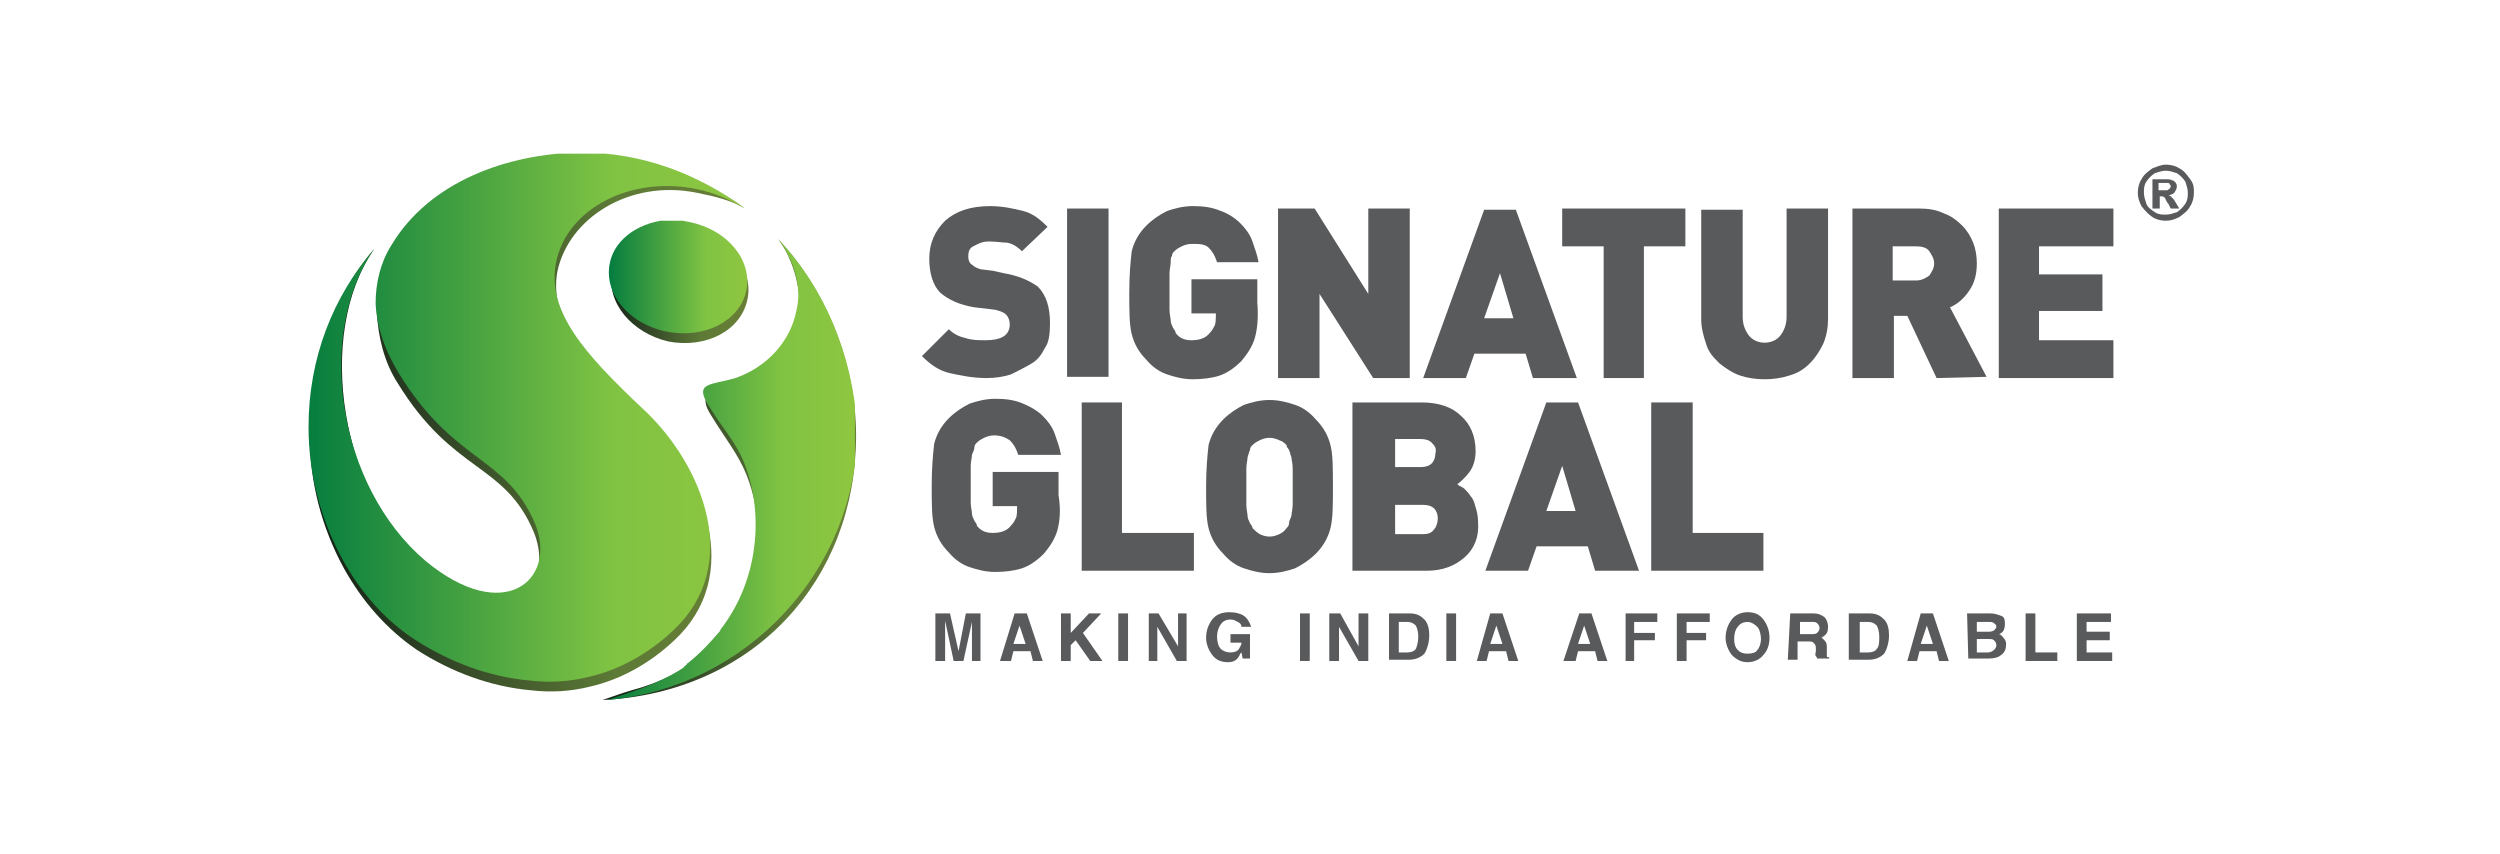 <?xml version="1.0" encoding="utf-8"?>
<!-- Generator: Adobe Illustrator 23.0.5, SVG Export Plug-In . SVG Version: 6.00 Build 0)  -->
<svg version="1.1" id="Layer_1" xmlns="http://www.w3.org/2000/svg" xmlns:xlink="http://www.w3.org/1999/xlink" x="0px" y="0px"
	 viewBox="0 0 205 70" style="enable-background:new 0 0 205 70;" xml:space="preserve">
<style type="text/css">
	.st0{fill:#595A5C;}
	.st1{clip-path:url(#SVGID_7_);fill:url(#SVGID_8_);}
	.st2{clip-path:url(#SVGID_9_);fill:url(#SVGID_10_);}
	.st3{clip-path:url(#SVGID_11_);fill:url(#SVGID_12_);}
	.st4{clip-path:url(#SVGID_13_);fill:url(#SVGID_14_);}
	.st5{clip-path:url(#SVGID_15_);fill:url(#SVGID_16_);}
	.st6{clip-path:url(#SVGID_17_);fill:url(#SVGID_18_);}
</style>
<g>
	<path class="st0" d="M85.7,28.5c-0.3,0.6-0.6,1-1.1,1.3s-1.1,0.6-1.7,0.9c-0.6,0.2-1.3,0.3-2,0.3c-1.1,0-2.1-0.2-3-0.4
		c-0.9-0.2-1.6-0.7-2.3-1.4l2.2-2.2c0.3,0.3,0.8,0.6,1.3,0.7c0.6,0.2,1.1,0.2,1.7,0.2c1.3,0,2-0.4,2-1.3c0-0.3-0.1-0.6-0.3-0.8
		c-0.2-0.2-0.5-0.3-0.9-0.4l-0.8-0.1l-0.9-0.1c-1.2-0.2-2.1-0.6-2.8-1.2c-0.6-0.6-0.9-1.6-0.9-2.8c0-1.3,0.5-2.3,1.3-3.1
		c0.9-0.8,2.1-1.2,3.7-1.2c1,0,1.9,0.2,2.7,0.4c0.8,0.2,1.4,0.7,2,1.3l-2.1,2c-0.3-0.3-0.7-0.6-1.2-0.7c-0.4,0-0.9-0.1-1.5-0.1
		c-0.6,0-0.9,0.2-1.3,0.4s-0.4,0.6-0.4,0.9c0,0.2,0.1,0.5,0.3,0.6c0.2,0.2,0.6,0.4,0.9,0.4l0.8,0.1l0.9,0.2c1.2,0.2,2.1,0.6,2.8,1.1
		c0.7,0.7,1,1.7,1,3C86.1,27.4,86,28.1,85.7,28.5"/>
	<rect x="87.5" y="17.1" class="st0" width="3.4" height="13.8"/>
	<path class="st0" d="M102.9,27.7c-0.2,0.7-0.6,1.3-1.1,1.9c-0.6,0.6-1.2,1-1.8,1.2c-0.6,0.2-1.4,0.3-2.2,0.3
		c-0.8,0-1.5-0.2-2.1-0.4c-0.6-0.2-1.2-0.6-1.7-1.2c-0.6-0.6-1-1.3-1.2-2.1c-0.2-0.8-0.2-1.9-0.2-3.4c0-1.5,0.1-2.5,0.2-3.4
		c0.2-0.8,0.6-1.5,1.2-2.1c0.5-0.5,1.1-0.9,1.7-1.2c0.6-0.2,1.3-0.4,2.1-0.4c0.9,0,1.6,0.1,2.3,0.4c0.6,0.2,1.2,0.6,1.6,1
		s0.8,0.9,1,1.5s0.4,1.1,0.5,1.7h-3.4c-0.2-0.6-0.4-0.9-0.7-1.2S98.3,20,97.7,20c-0.3,0-0.6,0.1-0.8,0.2s-0.4,0.2-0.6,0.4
		c-0.1,0.1-0.2,0.2-0.2,0.4C96,21.1,96,21.2,96,21.5c0,0.2-0.1,0.6-0.1,0.9s0,0.9,0,1.5c0,0.6,0,1.1,0,1.5c0,0.4,0.1,0.7,0.1,0.9
		c0,0.2,0.1,0.4,0.2,0.6s0.2,0.2,0.2,0.4c0.3,0.4,0.7,0.6,1.3,0.6c0.7,0,1.2-0.2,1.5-0.6c0.2-0.2,0.3-0.4,0.4-0.6
		c0.1-0.2,0.1-0.6,0.1-0.8v-0.2h-2v-2.8h5.4v1.9C103.2,26,103.1,27,102.9,27.7"/>
	<polygon class="st0" points="112.6,31 108.2,24.1 108.2,31 104.8,31 104.8,17.1 107.8,17.1 112.2,24.1 112.2,17.1 115.6,17.1 
		115.6,31 	"/>
	<path class="st0" d="M125.7,31l-0.6-2h-4.2l-0.7,2h-3.5l5-13.8h2.6l5,13.8H125.7z M123,22.4l-1.3,3.7h2.4L123,22.4z"/>
	<polygon class="st0" points="134.8,20.2 134.8,31 131.5,31 131.5,20.2 128.1,20.2 128.1,17.1 138.2,17.1 138.2,20.2 	"/>
	<path class="st0" d="M149.5,28.2c-0.3,0.6-0.6,1.1-1.1,1.6c-0.5,0.5-1,0.8-1.7,1c-0.6,0.2-1.3,0.3-2,0.3s-1.4-0.1-2-0.3
		s-1.2-0.6-1.7-1c-0.5-0.5-0.9-0.9-1.1-1.6c-0.2-0.6-0.4-1.3-0.4-2v-9h3.4V26c0,0.6,0.2,1.1,0.5,1.5c0.3,0.4,0.8,0.6,1.3,0.6
		s1-0.2,1.3-0.6c0.3-0.4,0.5-0.9,0.5-1.5v-8.9h3.4v9C149.9,26.8,149.8,27.5,149.5,28.2"/>
	<path class="st0" d="M158.8,31l-2.4-5.1h-1.1V31h-3.4V17.1h5.5c0.7,0,1.4,0.1,2,0.4c0.6,0.2,1.1,0.6,1.5,1c0.4,0.4,0.7,0.9,0.9,1.4
		s0.3,1.1,0.3,1.7c0,0.9-0.2,1.6-0.6,2.2c-0.4,0.6-0.9,1.1-1.6,1.4l3,5.7L158.8,31L158.8,31z M158.2,20.6c-0.2-0.3-0.6-0.4-1.1-0.4
		h-1.9V23h1.9c0.5,0,0.8-0.2,1.1-0.4c0.2-0.3,0.4-0.6,0.4-1C158.6,21.2,158.4,20.9,158.2,20.6"/>
	<polygon class="st0" points="163.9,31 163.9,17.1 173.3,17.1 173.3,20.2 167.2,20.2 167.2,22.5 172.4,22.5 172.4,25.5 167.2,25.5 
		167.2,27.9 173.3,27.9 173.3,31 	"/>
	<path class="st0" d="M86.7,43.5c-0.2,0.7-0.6,1.3-1.1,1.9c-0.6,0.6-1.2,1-1.8,1.2c-0.6,0.2-1.4,0.3-2.2,0.3c-0.8,0-1.5-0.2-2.1-0.4
		c-0.6-0.2-1.2-0.6-1.7-1.2c-0.6-0.6-1-1.3-1.2-2.1c-0.2-0.8-0.2-1.9-0.2-3.4c0-1.4,0.1-2.5,0.2-3.4c0.2-0.8,0.6-1.5,1.2-2.1
		c0.5-0.5,1.1-0.9,1.7-1.2c0.6-0.2,1.3-0.4,2.1-0.4c0.9,0,1.6,0.1,2.3,0.4c0.7,0.3,1.2,0.6,1.6,1c0.4,0.4,0.8,0.9,1,1.5
		c0.2,0.6,0.4,1.1,0.5,1.7h-3.5c-0.2-0.6-0.4-0.9-0.7-1.2c-0.3-0.2-0.7-0.4-1.3-0.4c-0.3,0-0.6,0.1-0.8,0.2s-0.4,0.2-0.6,0.4
		c-0.1,0.1-0.2,0.2-0.2,0.4s-0.1,0.3-0.2,0.6c0,0.2-0.1,0.6-0.1,0.9c0,0.4,0,0.9,0,1.5c0,0.6,0,1.1,0,1.5s0.1,0.7,0.1,0.9
		c0,0.2,0.1,0.4,0.2,0.6c0.1,0.2,0.2,0.2,0.2,0.4c0.3,0.4,0.7,0.6,1.3,0.6c0.7,0,1.2-0.2,1.5-0.6c0.2-0.2,0.3-0.4,0.4-0.6
		c0.1-0.2,0.1-0.6,0.1-0.8v-0.2h-2v-2.8h5.4v1.9C87,41.8,86.9,42.8,86.7,43.5"/>
	<polygon class="st0" points="88.7,46.8 88.7,33 92,33 92,43.7 97.9,43.7 97.9,46.8 	"/>
	<path class="st0" d="M109.1,43.3c-0.2,0.8-0.6,1.5-1.2,2.1c-0.5,0.5-1.1,0.9-1.7,1.2c-0.6,0.2-1.3,0.4-2.1,0.4
		c-0.8,0-1.5-0.2-2.1-0.4c-0.6-0.2-1.2-0.6-1.7-1.2c-0.6-0.6-1-1.3-1.2-2.1c-0.2-0.8-0.2-1.9-0.2-3.4c0-1.4,0.1-2.5,0.2-3.4
		c0.2-0.8,0.6-1.5,1.2-2.1c0.5-0.5,1.1-0.9,1.7-1.2c0.6-0.2,1.3-0.4,2.1-0.4c0.8,0,1.5,0.2,2.1,0.4c0.6,0.2,1.2,0.6,1.7,1.2
		c0.6,0.6,1,1.3,1.2,2.1s0.2,1.9,0.2,3.4C109.3,41.4,109.3,42.5,109.1,43.3 M106,38.4c0-0.4-0.1-0.7-0.1-0.9
		c-0.1-0.2-0.1-0.4-0.2-0.6c-0.1-0.2-0.2-0.2-0.2-0.4c-0.2-0.2-0.3-0.3-0.6-0.4c-0.2-0.1-0.5-0.2-0.8-0.2s-0.6,0.1-0.8,0.2
		c-0.2,0.1-0.4,0.2-0.6,0.4c-0.1,0.1-0.2,0.2-0.2,0.4c-0.1,0.2-0.1,0.3-0.2,0.6c0,0.2-0.1,0.6-0.1,0.9c0,0.4,0,0.9,0,1.5
		c0,0.6,0,1.1,0,1.5c0,0.4,0.1,0.7,0.1,0.9c0,0.2,0.1,0.4,0.2,0.6s0.2,0.2,0.2,0.4c0.2,0.2,0.3,0.3,0.6,0.5c0.2,0.1,0.5,0.2,0.8,0.2
		s0.6-0.1,0.8-0.2s0.4-0.2,0.6-0.5c0.1-0.1,0.2-0.2,0.2-0.4s0.1-0.3,0.2-0.6c0-0.2,0.1-0.6,0.1-0.9c0-0.4,0-0.9,0-1.5
		C106,39.2,106,38.8,106,38.4"/>
	<path class="st0" d="M120.1,45.7c-0.8,0.7-1.8,1.1-3.1,1.1h-6.1V33h5.7c1.4,0,2.5,0.4,3.2,1.1c0.8,0.7,1.2,1.7,1.2,2.9
		c0,0.7-0.2,1.3-0.5,1.7s-0.7,0.8-1,1c0.2,0.2,0.4,0.2,0.6,0.4s0.3,0.3,0.5,0.6c0.2,0.2,0.3,0.5,0.4,0.9c0.1,0.3,0.2,0.7,0.2,1.2
		C121.3,44,120.9,45,120.1,45.7 M117.4,36.3c-0.2-0.2-0.5-0.3-0.9-0.3h-2.1v2.3h2.1c0.4,0,0.7-0.1,0.9-0.3c0.2-0.2,0.3-0.5,0.3-0.8
		C117.8,36.8,117.7,36.6,117.4,36.3 M117.6,41.7c-0.2-0.2-0.5-0.3-0.9-0.3h-2.3v2.4h2.3c0.4,0,0.7-0.1,0.9-0.4
		c0.2-0.2,0.3-0.6,0.3-0.9C117.9,42.2,117.8,41.9,117.6,41.7"/>
	<path class="st0" d="M130.8,46.8l-0.6-2h-4.2l-0.7,2h-3.5l5-13.8h2.6l5,13.8H130.8z M128.1,38.2l-1.3,3.7h2.4L128.1,38.2z"/>
	<polygon class="st0" points="135.4,46.8 135.4,33 138.8,33 138.8,43.7 144.6,43.7 144.6,46.8 	"/>
	<polygon class="st0" points="77.5,54.2 77.1,54.2 76.7,54.2 76.7,50.3 77.3,50.3 77.9,50.3 78.6,53.4 78.6,53.4 79.2,50.3 
		79.8,50.3 80.4,50.3 80.4,54.2 80.1,54.2 79.7,54.2 79.7,51 79,54.2 78.6,54.2 78.2,54.2 77.5,50.9 	"/>
	<path class="st0" d="M83.2,50.3h0.5h0.5l1.3,3.9h-0.4h-0.4l-0.2-0.8h-1.4l-0.2,0.8h-0.4H82L83.2,50.3z M83.1,52.8h1l-0.5-1.5l0,0
		L83.1,52.8z"/>
	<polygon class="st0" points="87,50.3 87.4,50.3 87.8,50.3 87.8,51.9 89.3,50.3 89.8,50.3 90.3,50.3 88.8,51.9 90.4,54.2 89.9,54.2 
		89.4,54.2 88.2,52.5 87.8,52.9 87.8,54.2 87.4,54.2 87,54.2 	"/>
	<polygon class="st0" points="91.7,50.3 92.1,50.3 92.5,50.3 92.5,54.2 92.1,54.2 91.7,54.2 	"/>
	<polygon class="st0" points="94.9,54.2 94.6,54.2 94.2,54.2 94.2,50.3 94.6,50.3 95,50.3 96.6,53 96.6,50.3 97,50.3 97.3,50.3 
		97.3,54.2 96.9,54.2 96.5,54.2 94.9,51.4 	"/>
	<path class="st0" d="M100.7,54.3c-0.6,0-1-0.2-1.3-0.6c-0.3-0.4-0.5-0.9-0.5-1.4c0-0.6,0.2-1.1,0.5-1.5c0.3-0.4,0.8-0.6,1.4-0.6
		c0.5,0,0.9,0.1,1.2,0.3c0.3,0.2,0.5,0.6,0.6,0.9h-0.8c0-0.2-0.1-0.3-0.3-0.4c-0.2-0.1-0.3-0.2-0.6-0.2c-0.3,0-0.6,0.1-0.8,0.4
		c-0.2,0.3-0.3,0.6-0.3,1s0.1,0.8,0.3,1c0.2,0.2,0.5,0.3,0.8,0.3l0,0c0.3,0,0.6-0.1,0.7-0.3c0.1-0.2,0.2-0.3,0.2-0.5l0,0h-0.9v-0.7
		h1.6v2h-0.6l-0.1-0.5l-0.1,0.1C101.5,54.1,101.2,54.3,100.7,54.3L100.7,54.3z"/>
	<polygon class="st0" points="106.6,50.3 107,50.3 107.4,50.3 107.4,54.2 107,54.2 106.6,54.2 	"/>
	<polygon class="st0" points="109.8,54.2 109.4,54.2 109,54.2 109,50.3 109.4,50.3 109.9,50.3 111.4,53 111.4,50.3 111.8,50.3 
		112.2,50.3 112.2,54.2 111.8,54.2 111.4,54.2 109.8,51.4 	"/>
	<path class="st0" d="M113.9,50.3h0.4h1.3c0.6,0,0.9,0.2,1.2,0.5c0.3,0.3,0.4,0.8,0.4,1.3c0,0.6-0.2,1.2-0.4,1.5
		c-0.3,0.3-0.7,0.5-1.3,0.5h-1.2h-0.4V50.3z M114.7,53.5h0.7c0.3,0,0.6-0.1,0.7-0.3s0.2-0.6,0.2-1c0-0.4-0.1-0.7-0.2-0.9
		c-0.2-0.2-0.4-0.3-0.7-0.3h-0.7V53.5L114.7,53.5z"/>
	<polygon class="st0" points="118.6,50.3 119,50.3 119.4,50.3 119.4,54.2 119,54.2 118.6,54.2 	"/>
	<path class="st0" d="M122.2,50.3h0.5h0.5l1.3,3.9h-0.4h-0.4l-0.2-0.8h-1.4l-0.2,0.8h-0.4h-0.4L122.2,50.3z M122.2,52.8h1l-0.5-1.5
		l0,0L122.2,52.8z"/>
	<path class="st0" d="M129.5,50.3h0.5h0.5l1.3,3.9h-0.4H131l-0.2-0.8h-1.4l-0.2,0.8h-0.4h-0.6L129.5,50.3z M129.4,52.8h1l-0.5-1.5
		l0,0L129.4,52.8z"/>
	<polygon class="st0" points="133.3,54.2 133.3,50.3 135.9,50.3 135.9,50.7 135.9,51 134,51 134,51.9 135.7,51.9 135.7,52.2 
		135.7,52.5 134,52.5 134,54.2 133.7,54.2 	"/>
	<polygon class="st0" points="137.5,54.2 137.5,50.3 140.2,50.3 140.2,50.7 140.2,51 138.3,51 138.3,51.9 139.9,51.9 139.9,52.2 
		139.9,52.5 138.3,52.5 138.3,54.2 137.9,54.2 	"/>
	<path class="st0" d="M142,53.7c-0.3-0.4-0.5-0.9-0.5-1.4c0-0.6,0.2-1.1,0.5-1.5c0.3-0.4,0.8-0.6,1.3-0.6c0.6,0,1,0.2,1.3,0.6
		c0.3,0.4,0.5,0.9,0.5,1.5s-0.2,1.1-0.5,1.4c-0.3,0.4-0.8,0.6-1.3,0.6C142.8,54.3,142.4,54.1,142,53.7 M144.1,53.3
		c0.2-0.2,0.3-0.6,0.3-0.9s-0.1-0.8-0.3-1c-0.2-0.2-0.5-0.4-0.8-0.4c-0.3,0-0.6,0.1-0.8,0.4c-0.2,0.2-0.3,0.6-0.3,1s0.1,0.7,0.3,0.9
		c0.2,0.2,0.4,0.3,0.8,0.3C143.7,53.6,144,53.5,144.1,53.3"/>
	<path class="st0" d="M146.8,50.3h0.4h1.5c0.4,0,0.6,0.1,0.9,0.3c0.2,0.2,0.3,0.5,0.3,0.8c0,0.4-0.1,0.6-0.4,0.8
		c-0.1,0.1-0.2,0.1-0.2,0.1c0.1,0,0.1,0,0.2,0.1c0.2,0.2,0.3,0.3,0.3,0.6v0.6c0,0.2,0,0.2,0,0.2c0,0.1,0.1,0.1,0.2,0.1V54H149
		c0,0,0-0.1-0.1-0.2s0-0.3,0-0.4v-0.3c0-0.2-0.1-0.3-0.2-0.4c-0.1-0.1-0.2-0.1-0.5-0.1h-0.8v1.5h-0.4h-0.4L146.8,50.3L146.8,50.3z
		 M147.6,52h0.9c0.2,0,0.4,0,0.5-0.1c0.1-0.1,0.2-0.2,0.2-0.4s-0.1-0.3-0.2-0.4c-0.1-0.1-0.2-0.1-0.5-0.1h-0.9V52L147.6,52z"/>
	<path class="st0" d="M151.6,50.3h0.4h1.3c0.6,0,0.9,0.2,1.2,0.5c0.3,0.3,0.4,0.8,0.4,1.3c0,0.6-0.2,1.2-0.4,1.5
		c-0.3,0.3-0.7,0.5-1.3,0.5H152h-0.4V50.3z M152.5,53.5h0.7c0.3,0,0.6-0.1,0.7-0.3c0.2-0.2,0.2-0.6,0.2-1c0-0.4-0.1-0.7-0.2-0.9
		c-0.2-0.2-0.4-0.3-0.7-0.3h-0.7V53.5L152.5,53.5z"/>
	<path class="st0" d="M157.5,50.3h0.5h0.5l1.3,3.9h-0.4H159l-0.2-0.8h-1.4l-0.2,0.8h-0.4h-0.4L157.5,50.3z M157.5,52.8h1l-0.5-1.5
		L157.5,52.8z"/>
	<path class="st0" d="M161.3,50.3h0.4h1.5c0.4,0,0.6,0.1,0.9,0.2s0.3,0.4,0.3,0.7s-0.1,0.6-0.3,0.7c0,0-0.1,0.1-0.2,0.1
		c0.1,0,0.2,0.1,0.2,0.1c0.2,0.2,0.4,0.4,0.4,0.7c0,0.4-0.1,0.7-0.4,0.9c-0.2,0.2-0.6,0.3-1,0.3h-1.3h-0.4L161.3,50.3L161.3,50.3z
		 M162.1,51.8h0.9c0.2,0,0.3,0,0.5-0.1c0.1-0.1,0.2-0.2,0.2-0.3c0-0.2-0.1-0.2-0.2-0.3c-0.1-0.1-0.2-0.1-0.5-0.1h-0.9L162.1,51.8
		L162.1,51.8z M162.1,53.5h0.9c0.2,0,0.4-0.1,0.5-0.2c0.1-0.1,0.2-0.2,0.2-0.4s-0.1-0.3-0.2-0.4c-0.1-0.1-0.2-0.1-0.5-0.1h-0.9V53.5
		L162.1,53.5z"/>
	<polygon class="st0" points="166.1,54.2 166.1,50.3 166.5,50.3 166.9,50.3 166.9,53.5 168.7,53.5 168.7,53.8 168.7,54.2 	"/>
	<polygon class="st0" points="170.3,54.2 170.3,50.3 173.1,50.3 173.1,50.7 173.1,51 171.1,51 171.1,51.8 173,51.8 173,52.2 
		173,52.5 171.1,52.5 171.1,53.5 173.2,53.5 173.2,53.8 173.2,54.2 	"/>
	<path class="st0" d="M177,15.6h0.2c0.3,0,0.5,0,0.5,0c0.1,0,0.1-0.1,0.2-0.1c0-0.1,0.1-0.1,0.1-0.2c0-0.1,0-0.1-0.1-0.2
		c0-0.1-0.1-0.1-0.2-0.1c-0.1,0-0.2,0-0.5,0H177V15.6z M176.5,17.1v-2.4h0.5c0.5,0,0.7,0,0.8,0c0.2,0,0.3,0.1,0.4,0.1
		c0.1,0.1,0.2,0.1,0.2,0.2c0.1,0.1,0.1,0.2,0.1,0.3c0,0.2-0.1,0.3-0.2,0.5c-0.1,0.1-0.3,0.2-0.5,0.2c0.1,0,0.2,0.1,0.2,0.1
		s0.1,0.1,0.2,0.2c0,0,0.1,0.1,0.2,0.3l0.3,0.5H178l-0.2-0.4c-0.2-0.2-0.2-0.4-0.3-0.5c-0.1-0.1-0.2-0.1-0.3-0.1h-0.1v1
		C177.1,17.1,176.5,17.1,176.5,17.1z M177.6,14c-0.3,0-0.6,0.1-0.9,0.2c-0.3,0.2-0.5,0.4-0.7,0.7c-0.2,0.3-0.2,0.6-0.2,0.9
		s0.1,0.6,0.2,0.9s0.4,0.5,0.7,0.7c0.3,0.2,0.6,0.2,0.9,0.2c0.3,0,0.6-0.1,0.9-0.2c0.3-0.2,0.5-0.4,0.7-0.7c0.2-0.3,0.2-0.6,0.2-0.9
		s-0.1-0.6-0.2-0.9c-0.2-0.3-0.4-0.5-0.7-0.7C178.2,14.1,177.9,14,177.6,14 M177.6,13.5c0.4,0,0.8,0.1,1.1,0.3
		c0.4,0.2,0.6,0.5,0.9,0.9s0.3,0.7,0.3,1.1s-0.1,0.8-0.3,1.1c-0.2,0.4-0.5,0.6-0.9,0.9c-0.4,0.2-0.7,0.3-1.1,0.3s-0.8-0.1-1.1-0.3
		s-0.6-0.5-0.9-0.9c-0.2-0.4-0.3-0.7-0.3-1.1s0.1-0.8,0.3-1.1c0.2-0.4,0.5-0.6,0.9-0.9C176.8,13.7,177.2,13.5,177.6,13.5"/>
	<g>
		<g>
			<g>
				<defs>
					<path id="SVGID_6_" d="M50.2,22.3c-0.5,2.5,1.6,5,4.6,5.7c3.1,0.6,6-0.9,6.5-3.5c0.5-2.5-1.6-5-4.6-5.7
						c-0.5-0.1-0.9-0.2-1.3-0.2C52.8,18.7,50.6,20.1,50.2,22.3"/>
				</defs>
				<clipPath id="SVGID_7_">
					<use xlink:href="#SVGID_6_"  style="overflow:visible;"/>
				</clipPath>
				
					<linearGradient id="SVGID_8_" gradientUnits="userSpaceOnUse" x1="-951.724" y1="500.023" x2="-950.805" y2="500.023" gradientTransform="matrix(12.312 -3.814300e-02 3.814300e-02 -12.497 11748.251 6236.38)">
					<stop  offset="0" style="stop-color:#112013"/>
					<stop  offset="0.27" style="stop-color:#2E4025"/>
					<stop  offset="0.702" style="stop-color:#5D7A36"/>
					<stop  offset="0.998" style="stop-color:#687E36"/>
					<stop  offset="1" style="stop-color:#687E36"/>
				</linearGradient>
				<polygon class="st1" points="49.6,18.7 61.8,18.7 61.8,28.6 49.6,28.6 				"/>
			</g>
		</g>
	</g>
	<g>
		<g>
			<g>
				<defs>
					<path id="SVGID_5_" d="M63.8,19.6c1.3,1.7,2,4.4,1.7,6.5c-0.5,2.5-2.4,4.7-5,5.5c-2,0.6-3.5,0.5-2.1,2.6c1.1,1.8,2.1,3,2.8,4.7
						c2.6,6.5,0.1,15.2-9.4,17.7c-0.7,0.2-1.5,0.5-2.4,0.8c12.4-0.6,20.8-9.8,20.8-21.7C70.2,29.7,67.6,23.6,63.8,19.6L63.8,19.6z"
						/>
				</defs>
				<clipPath id="SVGID_9_">
					<use xlink:href="#SVGID_5_"  style="overflow:visible;"/>
				</clipPath>
				
					<linearGradient id="SVGID_10_" gradientUnits="userSpaceOnUse" x1="-965.404" y1="548.337" x2="-964.486" y2="548.337" gradientTransform="matrix(22.755 0 0 -22.755 22017.479 12516.084)">
					<stop  offset="0" style="stop-color:#112013"/>
					<stop  offset="0.27" style="stop-color:#2E4025"/>
					<stop  offset="0.702" style="stop-color:#5D7A36"/>
					<stop  offset="0.998" style="stop-color:#687E36"/>
					<stop  offset="1" style="stop-color:#687E36"/>
				</linearGradient>
				<rect x="49.3" y="19.6" class="st2" width="20.9" height="37.8"/>
			</g>
		</g>
	</g>
	<g>
		<g>
			<g>
				<defs>
					<path id="SVGID_4_" d="M32.2,20.8c-0.9,1.4-1.3,3.1-1.3,4.8c0.1,2,0.6,4.1,1.7,5.8c4.6,7.5,8.8,6.5,11.2,12.3
						c1.8,4.6-2.4,8.5-8.7,3.1c-7.2-6.1-9.3-19.4-4.4-26.4c-3.4,3.9-5.3,9.7-5.3,15.3c0,3.9,1,7.6,2.8,10.9c1.5,2.7,3.5,5,6,6.7
						c2.8,1.8,6,3,9.3,3.3c1.7,0.2,3.3,0.1,4.9-0.3c2.6-0.6,5-2,6.9-3.8c5.7-5.3,2.5-13.5-2.4-18.2c-4.8-4.6-7.9-8-7.2-12
						c0.9-4.4,5.9-7.6,11.4-6.5c1.5,0.3,2.8,0.6,4,1.3c-3.8-2.8-8.3-3.9-13.4-3.9C41.8,13.2,35.3,15.4,32.2,20.8"/>
				</defs>
				<clipPath id="SVGID_11_">
					<use xlink:href="#SVGID_4_"  style="overflow:visible;"/>
				</clipPath>
				
					<linearGradient id="SVGID_12_" gradientUnits="userSpaceOnUse" x1="-971.9" y1="572.699" x2="-970.982" y2="572.699" gradientTransform="matrix(38.962 0 0 -38.962 37892.52 22348.559)">
					<stop  offset="0" style="stop-color:#112013"/>
					<stop  offset="0.27" style="stop-color:#2E4025"/>
					<stop  offset="0.702" style="stop-color:#5D7A36"/>
					<stop  offset="0.998" style="stop-color:#687E36"/>
					<stop  offset="1" style="stop-color:#687E36"/>
				</linearGradient>
				<rect x="25.2" y="13.2" class="st3" width="35.8" height="43.6"/>
			</g>
		</g>
	</g>
	<g>
		<g>
			<g>
				<defs>
					<path id="SVGID_3_" d="M50,21.6c-0.5,2.5,1.6,5,4.7,5.6c3.1,0.6,6-0.9,6.5-3.4c0.5-2.5-1.6-5-4.7-5.6c-0.5-0.1-0.9-0.2-1.4-0.2
						C52.6,18.1,50.4,19.5,50,21.6"/>
				</defs>
				<clipPath id="SVGID_13_">
					<use xlink:href="#SVGID_3_"  style="overflow:visible;"/>
				</clipPath>
				
					<linearGradient id="SVGID_14_" gradientUnits="userSpaceOnUse" x1="-952.036" y1="498.431" x2="-951.117" y2="498.431" gradientTransform="matrix(12.304 0 0 -12.304 11763.729 6155.609)">
					<stop  offset="0" style="stop-color:#047C3F"/>
					<stop  offset="2.500000e-07" style="stop-color:#047C3F"/>
					<stop  offset="0.702" style="stop-color:#80C343"/>
					<stop  offset="0.899" style="stop-color:#89C541"/>
					<stop  offset="1" style="stop-color:#8FC640"/>
				</linearGradient>
				<rect x="49.6" y="18.1" class="st4" width="12.1" height="9.8"/>
			</g>
		</g>
	</g>
	<g>
		<g>
			<g>
				<defs>
					<path id="SVGID_2_" d="M32.1,20.1c-0.9,1.4-1.3,3.1-1.3,4.8c0.1,2,0.8,3.9,1.9,5.7c4.6,7.5,8.8,6.7,11.2,12.4
						c1.8,4.6-2.6,8.3-9,3c-7.2-6.1-9.1-18.6-4.2-25.6c-3.4,3.9-5.4,9-5.4,14.6c0,3.9,1,7.6,2.8,10.9c1.5,2.7,3.5,5,6,6.6
						c2.8,1.8,6,3,9.3,3.3c1.7,0.2,3.3,0.1,4.9-0.3c2.6-0.6,5-2,6.9-3.8c5.7-5.3,2.5-13.5-2.4-18.1c-4.9-4.6-8-8.1-7.2-12.1
						c0.9-4.4,6.1-7.1,11.5-6c1.5,0.3,2.8,0.9,4,1.6c-3.8-2.8-8.4-4.6-13.5-4.6C41.6,12.6,35.2,14.9,32.1,20.1"/>
				</defs>
				<clipPath id="SVGID_15_">
					<use xlink:href="#SVGID_2_"  style="overflow:visible;"/>
				</clipPath>
				
					<linearGradient id="SVGID_16_" gradientUnits="userSpaceOnUse" x1="-971.931" y1="572.817" x2="-971.011" y2="572.817" gradientTransform="matrix(39.098 0 0 -39.098 38025.723 22430.309)">
					<stop  offset="0" style="stop-color:#047C3F"/>
					<stop  offset="2.500000e-07" style="stop-color:#047C3F"/>
					<stop  offset="0.702" style="stop-color:#80C343"/>
					<stop  offset="0.899" style="stop-color:#89C541"/>
					<stop  offset="1" style="stop-color:#8FC640"/>
				</linearGradient>
				<rect x="25.2" y="12.6" class="st5" width="36" height="43.4"/>
			</g>
		</g>
	</g>
	<g>
		<g>
			<g>
				<defs>
					<path id="SVGID_1_" d="M63.8,19.6c1.3,1.7,2,3.9,1.5,5.9c-0.5,2.5-2.4,4.6-5,5.5c-2,0.6-3.5,0.3-2.1,2.4
						c1.1,1.8,2.1,2.8,2.8,4.5c1.7,4.2,1.2,9.7-1.9,13.7c0,0.1-0.1,0.1-0.1,0.2l0,0l-0.1,0.1c-0.6,0.7-1.3,1.5-2.4,2.4
						c-0.1,0.1-0.2,0.1-0.2,0.2c-0.1,0.1-0.2,0.1-0.2,0.2c-0.7,0.5-1.5,0.9-2.4,1.3c-1.1,0.5-2.4,0.9-3.9,1.4
						c11.4-1,20.5-10.6,20.5-22.3C69.9,29,67.6,23.6,63.8,19.6L63.8,19.6z"/>
				</defs>
				<clipPath id="SVGID_17_">
					<use xlink:href="#SVGID_1_"  style="overflow:visible;"/>
				</clipPath>
				
					<linearGradient id="SVGID_18_" gradientUnits="userSpaceOnUse" x1="-965.026" y1="546.921" x2="-964.107" y2="546.921" gradientTransform="matrix(22.219 0 0 -22.219 21491.56 12190.549)">
					<stop  offset="0" style="stop-color:#047C3F"/>
					<stop  offset="2.500000e-07" style="stop-color:#047C3F"/>
					<stop  offset="0.702" style="stop-color:#80C343"/>
					<stop  offset="0.899" style="stop-color:#89C541"/>
					<stop  offset="1" style="stop-color:#8FC640"/>
				</linearGradient>
				<rect x="49.6" y="19.6" class="st6" width="20.5" height="37.8"/>
			</g>
		</g>
	</g>
</g>
</svg>
